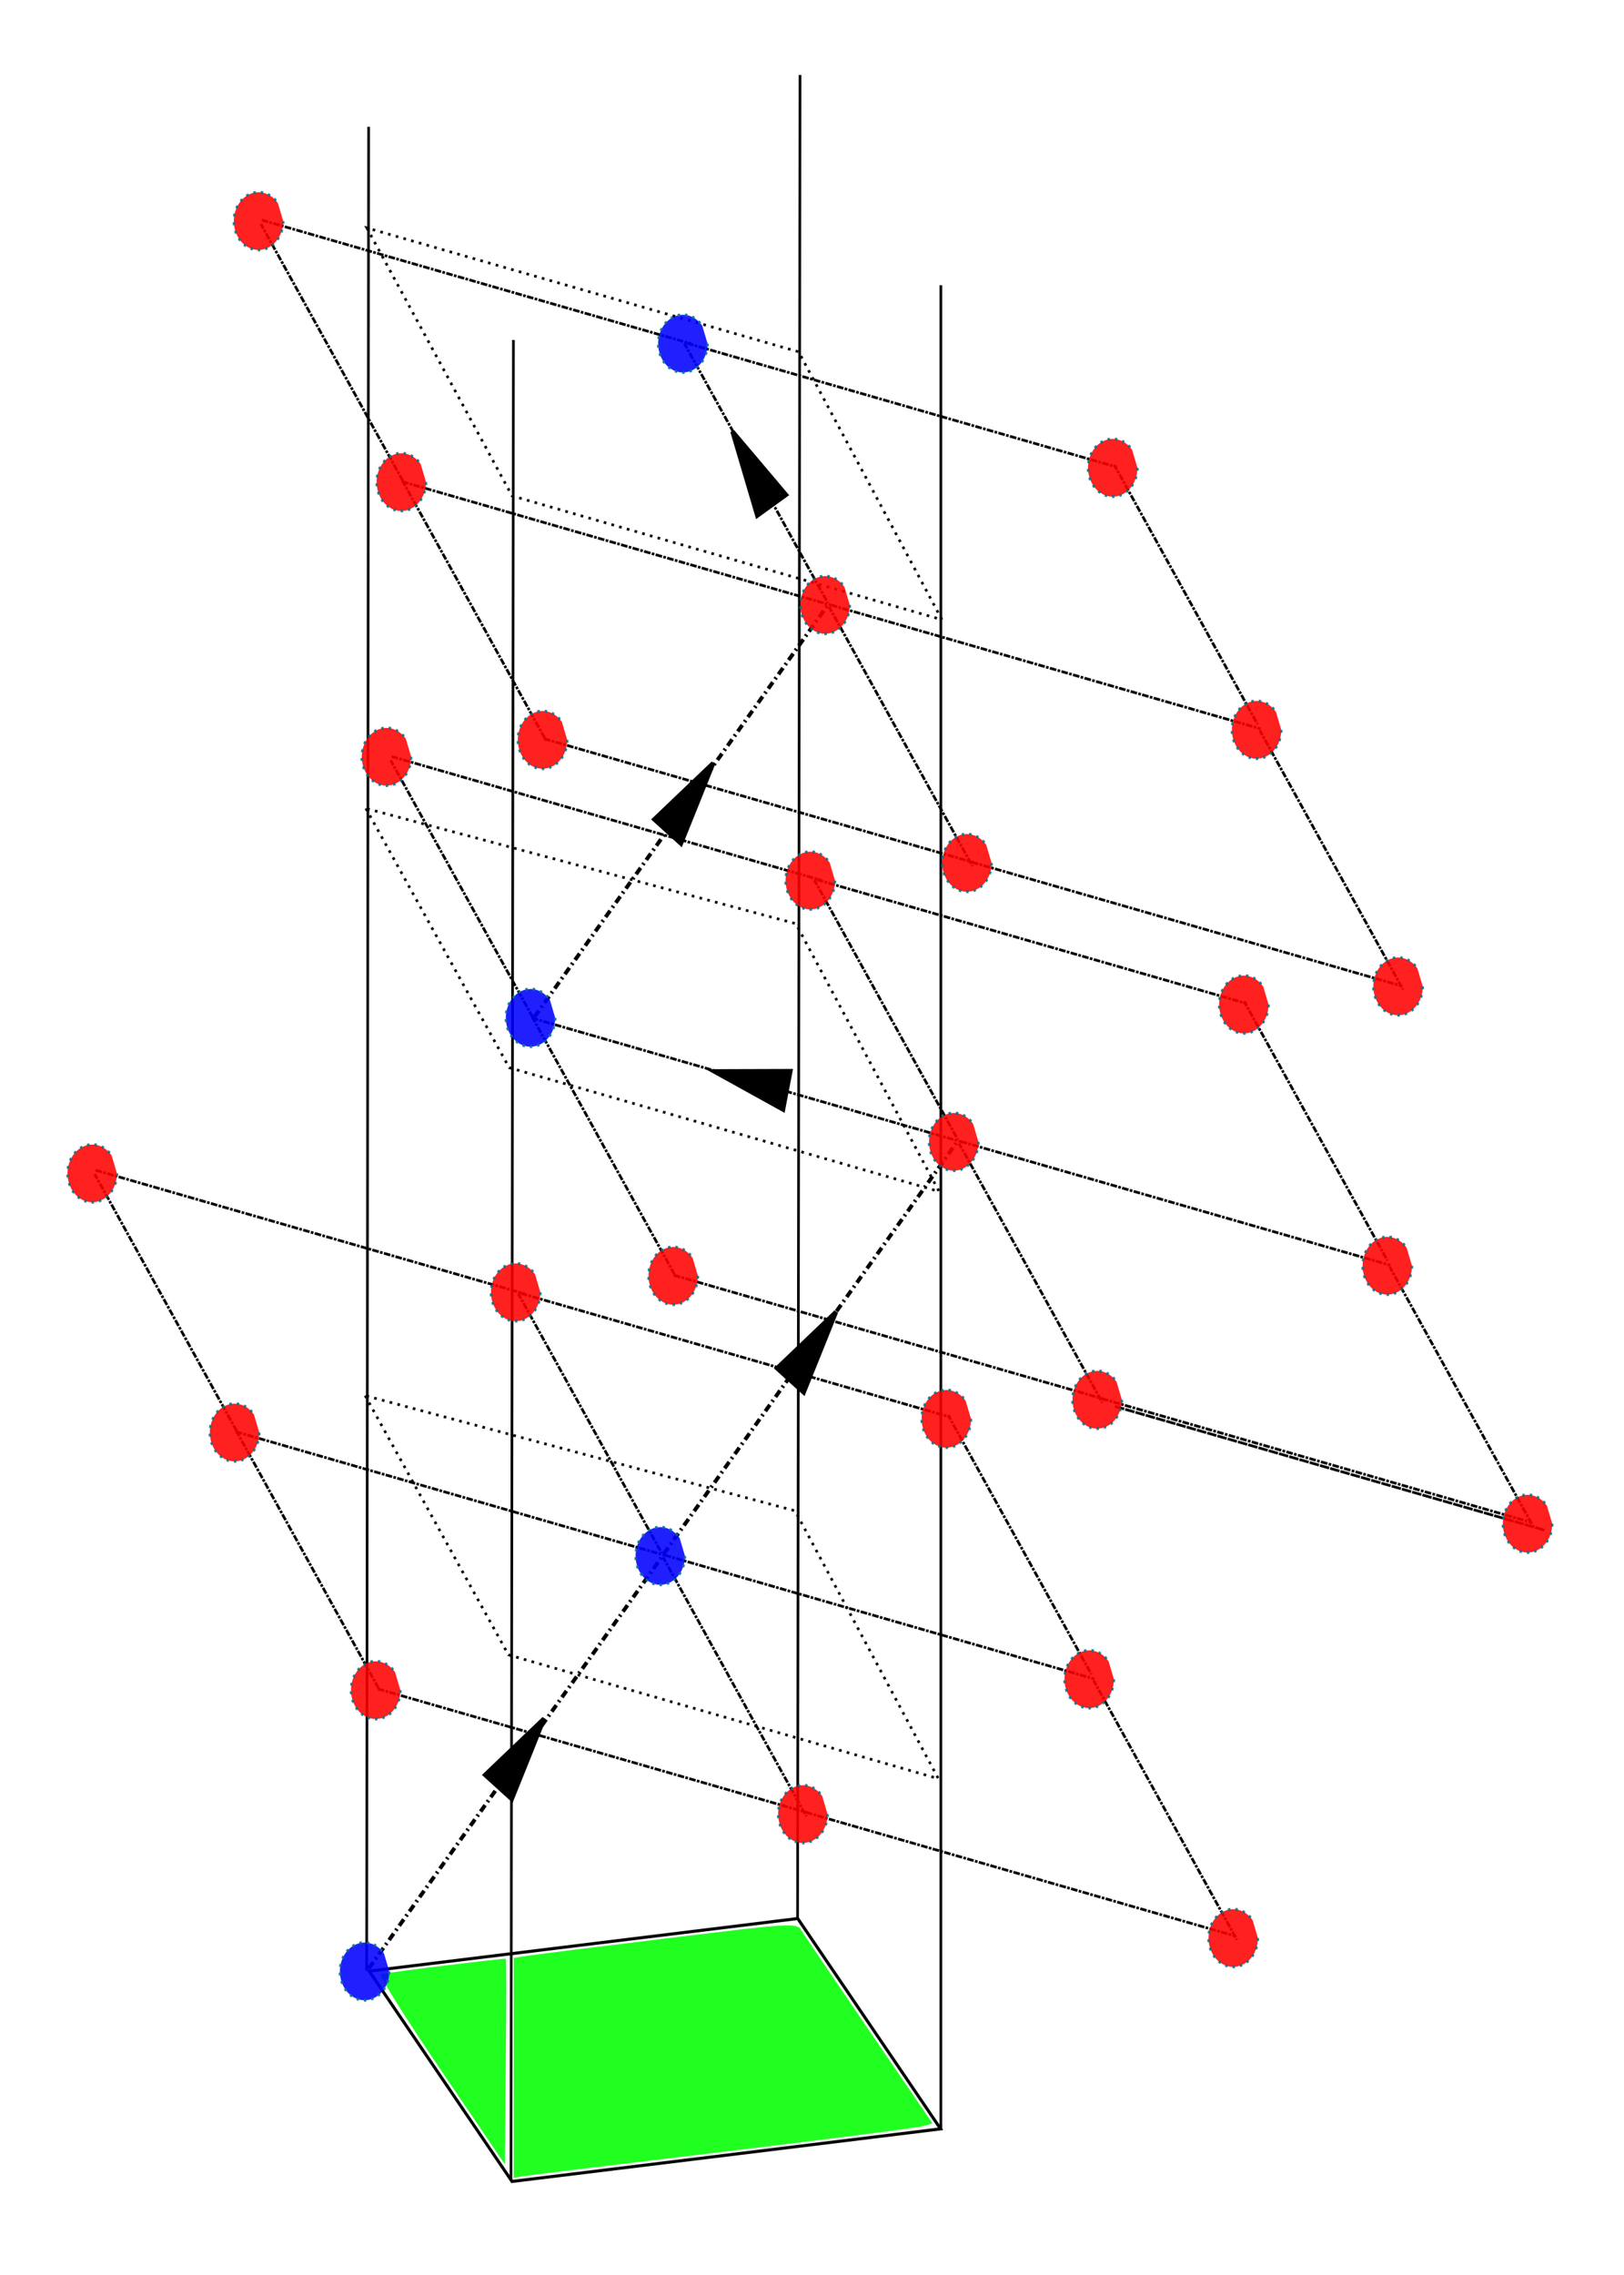 <?xml version="1.0" encoding="UTF-8" standalone="no"?>
<!-- Created with Inkscape (http://www.inkscape.org/) -->

<svg
   xmlns:osb="http://www.openswatchbook.org/uri/2009/osb"
   xmlns:dc="http://purl.org/dc/elements/1.1/"
   xmlns:cc="http://creativecommons.org/ns#"
   xmlns:rdf="http://www.w3.org/1999/02/22-rdf-syntax-ns#"
   xmlns:svg="http://www.w3.org/2000/svg"
   xmlns="http://www.w3.org/2000/svg"
   xmlns:sodipodi="http://sodipodi.sourceforge.net/DTD/sodipodi-0.dtd"
   xmlns:inkscape="http://www.inkscape.org/namespaces/inkscape"
   width="300"
   height="420"
   id="svg2"
   version="1.1"
   inkscape:version="0.48.4 r9939"
   sodipodi:docname="windmillsred2L.svg">
  <defs
     id="defs4">
    <linearGradient
       id="linearGradient5237"
       osb:paint="solid">
      <stop
         style="stop-color:#000000;stop-opacity:1;"
         offset="0"
         id="stop5239" />
    </linearGradient>
    <linearGradient
       id="linearGradient5231"
       osb:paint="solid">
      <stop
         style="stop-color:#000000;stop-opacity:1;"
         offset="0"
         id="stop5233" />
    </linearGradient>
  </defs>
  <sodipodi:namedview
     id="base"
     pagecolor="#ffffff"
     bordercolor="#666666"
     borderopacity="1.0"
     inkscape:pageopacity="0.0"
     inkscape:pageshadow="2"
     inkscape:zoom="1"
     inkscape:cx="227.88379"
     inkscape:cy="192.01634"
     inkscape:document-units="px"
     inkscape:current-layer="layer1"
     showgrid="true"
     inkscape:snap-global="true"
     inkscape:window-width="1280"
     inkscape:window-height="660"
     inkscape:window-x="-8"
     inkscape:window-y="-8"
     inkscape:window-maximized="1"
     fit-margin-top="20"
     fit-margin-left="20"
     fit-margin-right="20"
     fit-margin-bottom="20">
    <inkscape:grid
       type="xygrid"
       id="grid2985"
       empspacing="5"
       visible="true"
       enabled="true"
       snapvisiblegridlinesonly="true"
       originx="-121.853px"
       originy="-321.112px" />
  </sodipodi:namedview>
  <g
     inkscape:label="Layer 1"
     inkscape:groupmode="layer"
     id="layer1"
     transform="translate(-121.853,-311.25)">
    <path
       style="fill:none;stroke:#000000;stroke-width:0.566px;stroke-linecap:butt;stroke-linejoin:miter;stroke-opacity:1"
       d="m 190.048,675.149 26.39,38.832 79.17,-9.708 -26.39,-38.832 z"
       id="path2987-1"
       inkscape:connector-curvature="0" />
    <path
       style="fill:none;stroke:#000000;stroke-width:0.493px;stroke-linecap:butt;stroke-linejoin:miter;stroke-opacity:1"
       d="M 189.953,334.663 189.587,674.993"
       id="path3007"
       inkscape:connector-curvature="0" />
    <path
       style="fill:none;stroke:#000000;stroke-width:0.493px;stroke-linecap:butt;stroke-linejoin:miter;stroke-opacity:1"
       d="m 216.698,374.014 -0.456,339.798"
       id="path3011"
       inkscape:connector-curvature="0" />
    <path
       style="fill:none;stroke:#000000;stroke-width:0.493px;stroke-linecap:butt;stroke-linejoin:miter;stroke-opacity:1"
       d="m 295.659,704.24 0,-340.33"
       id="path3013"
       inkscape:connector-curvature="0" />
    <path
       style="fill:none;stroke:#000000;stroke-width:0.493px;stroke-linecap:butt;stroke-linejoin:miter;stroke-opacity:1"
       d="m 269.643,325.091 -0.456,340.33"
       id="path3015"
       inkscape:connector-curvature="0" />
    <path
       style="opacity:0.873;fill:none;stroke-width:0;stroke-miterlimit:4;stroke-dasharray:none"
       d="m 216.586,692.928 c 0,-11.223 0.197,-20.406 0.437,-20.406 0.24,0 11.6,-1.381 25.244,-3.07 13.644,-1.688 25.309,-2.97 25.921,-2.849 0.613,0.122 6.703,8.426 13.534,18.453 l 12.42,18.232 -2.102,0.542 c -1.156,0.298 -17.946,2.438 -37.311,4.755 -19.365,2.317 -35.87,4.333 -36.677,4.48 l -1.467,0.267 0,-20.406 z"
       id="path3017"
       inkscape:connector-curvature="0" />
    <path
       style="opacity:0.873;fill:#00ff00;fill-opacity:1;stroke:#007488;stroke-width:0;stroke-miterlimit:4;stroke-opacity:1;stroke-dasharray:none"
       d="m 203.265,693.373 c -6.522,-9.599 -11.51,-17.542 -11.084,-17.652 1.381,-0.355 22.937,-3.007 23.117,-2.844 0.096,0.087 0.096,8.661 0,19.054 l -0.175,18.896 -11.858,-17.453 z"
       id="path5515"
       inkscape:connector-curvature="0" />
    <path
       style="opacity:0.873;fill:#00ff00;fill-opacity:1;stroke:#007488;stroke-width:0;stroke-miterlimit:4;stroke-opacity:1;stroke-dasharray:none"
       d="m 216.752,693.01 0,-20.302 2.771,-0.423 c 1.524,-0.233 13.274,-1.701 26.11,-3.263 22.866,-2.783 23.357,-2.811 24.247,-1.389 0.5,0.798 6.157,9.142 12.572,18.543 l 11.663,17.092 -2.005,0.542 c -1.103,0.298 -17.849,2.438 -37.214,4.755 -19.365,2.317 -35.87,4.333 -36.677,4.48 l -1.467,0.267 0,-20.302 z"
       id="path5517"
       inkscape:connector-curvature="0" />
    <path
       style="fill:none;stroke:#000000;stroke-width:0.493;stroke-linecap:butt;stroke-linejoin:miter;stroke-miterlimit:4;stroke-opacity:1;stroke-dasharray:0.493, 0.985;stroke-dashoffset:0"
       d="m 189.309,568.899 26.472,47.859 79.417,22.866 -26.472,-49.454 z"
       id="path5519"
       inkscape:connector-curvature="0" />
    <path
       style="fill:none;stroke:#000000;stroke-width:0.493;stroke-linecap:butt;stroke-linejoin:miter;stroke-miterlimit:4;stroke-opacity:1;stroke-dasharray:0.985, 0.493, 0.246, 0.493;stroke-dashoffset:0"
       d="m 220.093,499.192 79.417,22.866 z"
       id="path5519-8-2"
       inkscape:connector-curvature="0"
       sodipodi:nodetypes="ccc" />
    <path
       style="fill:none;stroke:#000000;stroke-width:0.493;stroke-linecap:butt;stroke-linejoin:miter;stroke-miterlimit:4;stroke-opacity:1;stroke-dasharray:0.493, 0.985;stroke-dashoffset:0"
       d="m 189.444,460.496 26.472,47.859 79.417,22.866 -26.472,-49.454 z"
       id="path5519-71"
       inkscape:connector-curvature="0" />
    <path
       style="fill:none;stroke:#000000;stroke-width:0.493;stroke-linecap:butt;stroke-linejoin:miter;stroke-miterlimit:4;stroke-opacity:1;stroke-dasharray:0.493, 0.985;stroke-dashoffset:0"
       d="m 189.624,353.322 26.818,49.47 79.417,22.866 -26.472,-49.454 z"
       id="path5519-2"
       inkscape:connector-curvature="0"
       sodipodi:nodetypes="ccccc" />
    <path
       style="fill:none;stroke:#000000;stroke-width:0.493;stroke-linecap:butt;stroke-linejoin:miter;stroke-miterlimit:4;stroke-opacity:1;stroke-dasharray:0.985, 0.493, 0.246, 0.493;stroke-dashoffset:0"
       d="m 246.337,546.671 79.417,22.866 z"
       id="path5519-8-2-0"
       inkscape:connector-curvature="0"
       sodipodi:nodetypes="ccc" />
    <path
       style="fill:none;stroke:#000000;stroke-width:0.493;stroke-linecap:butt;stroke-linejoin:miter;stroke-miterlimit:4;stroke-opacity:1;stroke-dasharray:0.985, 0.493, 0.246, 0.493;stroke-dashoffset:0"
       d="m 194.196,450.912 79.417,22.866 z"
       id="path5519-8-2-4"
       inkscape:connector-curvature="0"
       sodipodi:nodetypes="ccc" />
    <path
       style="fill:none;stroke:#000000;stroke-width:0.493;stroke-linecap:butt;stroke-linejoin:miter;stroke-miterlimit:4;stroke-opacity:1;stroke-dasharray:0.985, 0.493, 0.246, 0.493;stroke-dashoffset:0"
       d="m 272.761,473.656 79.417,22.866 z"
       id="path5519-8-2-9"
       inkscape:connector-curvature="0"
       sodipodi:nodetypes="ccc" />
    <path
       style="fill:none;stroke:#000000;stroke-width:0.493;stroke-linecap:butt;stroke-linejoin:miter;stroke-miterlimit:4;stroke-opacity:1;stroke-dasharray:0.985, 0.493, 0.246, 0.493;stroke-dashoffset:0"
       d="m 325.395,569.461 79.417,22.866 z"
       id="path5519-8-2-46"
       inkscape:connector-curvature="0"
       sodipodi:nodetypes="ccc" />
    <path
       style="fill:none;stroke:#000000;stroke-width:0.493;stroke-linecap:butt;stroke-linejoin:miter;stroke-miterlimit:4;stroke-opacity:1;stroke-dasharray:0.985, 0.493, 0.246, 0.493;stroke-dashoffset:0"
       d="m 299.314,521.982 79.417,22.866 z"
       id="path5519-8-2-03"
       inkscape:connector-curvature="0"
       sodipodi:nodetypes="ccc" />
    <path
       style="fill:none;stroke:#000000;stroke-width:0.493;stroke-linecap:butt;stroke-linejoin:miter;stroke-miterlimit:4;stroke-opacity:1;stroke-dasharray:0.985, 0.493, 0.246, 0.493;stroke-dashoffset:0"
       d="m 299.025,522.354 26.472,47.859 z"
       id="path5519-7-6"
       inkscape:connector-curvature="0"
       sodipodi:nodetypes="aaa" />
    <path
       style="fill:none;stroke:#000000;stroke-width:0.493;stroke-linecap:butt;stroke-linejoin:miter;stroke-miterlimit:4;stroke-opacity:1;stroke-dasharray:0.985, 0.493, 0.246, 0.493;stroke-dashoffset:0"
       d="m 272.292,473.736 26.472,47.859 z"
       id="path5519-7-2"
       inkscape:connector-curvature="0"
       sodipodi:nodetypes="aaa" />
    <path
       style="fill:none;stroke:#000000;stroke-width:0.493;stroke-linecap:butt;stroke-linejoin:miter;stroke-miterlimit:4;stroke-opacity:1;stroke-dasharray:0.985, 0.493, 0.246, 0.493;stroke-dashoffset:0"
       d="m 378.573,545.144 26.472,47.859 z"
       id="path5519-7-4"
       inkscape:connector-curvature="0"
       sodipodi:nodetypes="aaa" />
    <path
       style="fill:none;stroke:#000000;stroke-width:0.493;stroke-linecap:butt;stroke-linejoin:miter;stroke-miterlimit:4;stroke-opacity:1;stroke-dasharray:0.985, 0.493, 0.246, 0.493;stroke-dashoffset:0"
       d="m 220.238,499.13 26.472,47.859 z"
       id="path5519-7-5"
       inkscape:connector-curvature="0"
       sodipodi:nodetypes="aaa" />
    <path
       style="fill:none;stroke:#000000;stroke-width:0.493;stroke-linecap:butt;stroke-linejoin:miter;stroke-miterlimit:4;stroke-opacity:1;stroke-dasharray:0.985, 0.493, 0.246, 0.493;stroke-dashoffset:0"
       d="m 351.682,496.127 26.472,47.859 z"
       id="path5519-7-8"
       inkscape:connector-curvature="0"
       sodipodi:nodetypes="aaa" />
    <path
       style="fill:none;stroke:#000000;stroke-width:0.493;stroke-linecap:butt;stroke-linejoin:miter;stroke-miterlimit:4;stroke-opacity:1;stroke-dasharray:0.985, 0.985;stroke-dashoffset:0"
       d="m 327.822,570.886 79.417,22.866 z"
       id="path5519-8-2-8"
       inkscape:connector-curvature="0"
       sodipodi:nodetypes="ccc" />
    <path
       style="fill:none;stroke:#000000;stroke-width:0.493;stroke-linecap:butt;stroke-linejoin:miter;stroke-miterlimit:4;stroke-opacity:1;stroke-dasharray:0.985, 0.493, 0.246, 0.493;stroke-dashoffset:0"
       d="m 194.036,451.646 26.472,47.859 z"
       id="path5519-7-8-1"
       inkscape:connector-curvature="0"
       sodipodi:nodetypes="aaa" />
    <path
       style="fill:none;stroke:#000000;stroke-width:0.719;stroke-linecap:butt;stroke-linejoin:miter;stroke-miterlimit:4;stroke-opacity:1;stroke-dasharray:1.439, 0.719, 0.36, 0.719;stroke-dashoffset:0"
       d="m 189.968,674.679 54.272,-76.156"
       id="path3155-1-7"
       inkscape:connector-curvature="0" />
    <path
       style="fill:none;stroke:#000000;stroke-width:0.493;stroke-linecap:butt;stroke-linejoin:miter;stroke-miterlimit:4;stroke-opacity:1;stroke-dasharray:0.985, 0.493, 0.246, 0.493;stroke-dashoffset:0"
       d="m 196.099,400.152 79.417,22.866 z"
       id="path5519-8-2-5"
       inkscape:connector-curvature="0"
       sodipodi:nodetypes="ccc" />
    <path
       style="fill:none;stroke:#000000;stroke-width:0.493;stroke-linecap:butt;stroke-linejoin:miter;stroke-miterlimit:4;stroke-opacity:1;stroke-dasharray:0.985, 0.493, 0.246, 0.493;stroke-dashoffset:0"
       d="m 222.343,447.631 79.417,22.866 z"
       id="path5519-8-2-0-9"
       inkscape:connector-curvature="0"
       sodipodi:nodetypes="ccc" />
    <path
       style="fill:none;stroke:#000000;stroke-width:0.493;stroke-linecap:butt;stroke-linejoin:miter;stroke-miterlimit:4;stroke-opacity:1;stroke-dasharray:0.985, 0.493, 0.246, 0.493;stroke-dashoffset:0"
       d="m 170.202,351.872 79.417,22.866 z"
       id="path5519-8-2-4-8"
       inkscape:connector-curvature="0"
       sodipodi:nodetypes="ccc" />
    <path
       style="fill:none;stroke:#000000;stroke-width:0.493;stroke-linecap:butt;stroke-linejoin:miter;stroke-miterlimit:4;stroke-opacity:1;stroke-dasharray:0.985, 0.493, 0.246, 0.493;stroke-dashoffset:0"
       d="m 248.767,374.616 79.417,22.866 z"
       id="path5519-8-2-9-4"
       inkscape:connector-curvature="0"
       sodipodi:nodetypes="ccc" />
    <path
       style="fill:none;stroke:#000000;stroke-width:0.493;stroke-linecap:butt;stroke-linejoin:miter;stroke-miterlimit:4;stroke-opacity:1;stroke-dasharray:0.985, 0.493, 0.246, 0.493;stroke-dashoffset:0"
       d="m 301.401,470.421 79.417,22.866 z"
       id="path5519-8-2-46-0"
       inkscape:connector-curvature="0"
       sodipodi:nodetypes="ccc" />
    <path
       style="fill:none;stroke:#000000;stroke-width:0.493;stroke-linecap:butt;stroke-linejoin:miter;stroke-miterlimit:4;stroke-opacity:1;stroke-dasharray:0.985, 0.493, 0.246, 0.493;stroke-dashoffset:0"
       d="m 275.32,422.942 79.417,22.866 z"
       id="path5519-8-2-03-7"
       inkscape:connector-curvature="0"
       sodipodi:nodetypes="ccc" />
    <path
       style="fill:none;stroke:#000000;stroke-width:0.493;stroke-linecap:butt;stroke-linejoin:miter;stroke-miterlimit:4;stroke-opacity:1;stroke-dasharray:0.985, 0.493, 0.246, 0.493;stroke-dashoffset:0"
       d="m 275.031,423.314 26.472,47.859 z"
       id="path5519-7-6-6"
       inkscape:connector-curvature="0"
       sodipodi:nodetypes="aaa" />
    <path
       style="fill:none;stroke:#000000;stroke-width:0.493;stroke-linecap:butt;stroke-linejoin:miter;stroke-miterlimit:4;stroke-opacity:1;stroke-dasharray:0.985, 0.493, 0.246, 0.493;stroke-dashoffset:0"
       d="m 248.298,374.696 26.472,47.859 z"
       id="path5519-7-2-3"
       inkscape:connector-curvature="0"
       sodipodi:nodetypes="aaa" />
    <path
       style="fill:none;stroke:#000000;stroke-width:0.493;stroke-linecap:butt;stroke-linejoin:miter;stroke-miterlimit:4;stroke-opacity:1;stroke-dasharray:0.985, 0.493, 0.246, 0.493;stroke-dashoffset:0"
       d="m 354.579,446.104 26.472,47.859 z"
       id="path5519-7-4-6"
       inkscape:connector-curvature="0"
       sodipodi:nodetypes="aaa" />
    <path
       style="fill:none;stroke:#000000;stroke-width:0.493;stroke-linecap:butt;stroke-linejoin:miter;stroke-miterlimit:4;stroke-opacity:1;stroke-dasharray:0.985, 0.493, 0.246, 0.493;stroke-dashoffset:0"
       d="m 196.244,400.09 26.472,47.859 z"
       id="path5519-7-5-15"
       inkscape:connector-curvature="0"
       sodipodi:nodetypes="aaa" />
    <path
       style="fill:none;stroke:#000000;stroke-width:0.493;stroke-linecap:butt;stroke-linejoin:miter;stroke-miterlimit:4;stroke-opacity:1;stroke-dasharray:0.985, 0.493, 0.246, 0.493;stroke-dashoffset:0"
       d="m 327.688,397.087 26.472,47.859 z"
       id="path5519-7-8-4"
       inkscape:connector-curvature="0"
       sodipodi:nodetypes="aaa" />
    <path
       style="fill:none;stroke:#000000;stroke-width:0.493;stroke-linecap:butt;stroke-linejoin:miter;stroke-miterlimit:4;stroke-opacity:1;stroke-dasharray:0.985, 0.493, 0.246, 0.493;stroke-dashoffset:0"
       d="m 170.042,352.606 26.472,47.859 z"
       id="path5519-7-8-1-2"
       inkscape:connector-curvature="0"
       sodipodi:nodetypes="aaa" />
    <path
       style="fill:none;stroke:#000000;stroke-width:0.493;stroke-linecap:butt;stroke-linejoin:miter;stroke-miterlimit:4;stroke-opacity:1;stroke-dasharray:0.985, 0.493, 0.246, 0.493;stroke-dashoffset:0"
       d="m 165.403,575.562 79.417,22.866 z"
       id="path5519-8-2-7"
       inkscape:connector-curvature="0"
       sodipodi:nodetypes="ccc" />
    <path
       style="fill:none;stroke:#000000;stroke-width:0.493;stroke-linecap:butt;stroke-linejoin:miter;stroke-miterlimit:4;stroke-opacity:1;stroke-dasharray:0.985, 0.493, 0.246, 0.493;stroke-dashoffset:0"
       d="m 191.648,623.041 79.417,22.866 z"
       id="path5519-8-2-0-5"
       inkscape:connector-curvature="0"
       sodipodi:nodetypes="ccc" />
    <path
       style="fill:none;stroke:#000000;stroke-width:0.493;stroke-linecap:butt;stroke-linejoin:miter;stroke-miterlimit:4;stroke-opacity:1;stroke-dasharray:0.985, 0.493, 0.246, 0.493;stroke-dashoffset:0"
       d="m 139.507,527.282 79.417,22.866 z"
       id="path5519-8-2-4-4"
       inkscape:connector-curvature="0"
       sodipodi:nodetypes="ccc" />
    <path
       style="fill:none;stroke:#000000;stroke-width:0.493;stroke-linecap:butt;stroke-linejoin:miter;stroke-miterlimit:4;stroke-opacity:1;stroke-dasharray:0.985, 0.493, 0.246, 0.493;stroke-dashoffset:0"
       d="m 218.072,550.026 79.417,22.866 z"
       id="path5519-8-2-9-1"
       inkscape:connector-curvature="0"
       sodipodi:nodetypes="ccc" />
    <path
       style="fill:none;stroke:#000000;stroke-width:0.493;stroke-linecap:butt;stroke-linejoin:miter;stroke-miterlimit:4;stroke-opacity:1;stroke-dasharray:0.985, 0.493, 0.246, 0.493;stroke-dashoffset:0"
       d="m 270.706,645.831 79.417,22.866 z"
       id="path5519-8-2-46-2"
       inkscape:connector-curvature="0"
       sodipodi:nodetypes="ccc" />
    <path
       style="fill:none;stroke:#000000;stroke-width:0.493;stroke-linecap:butt;stroke-linejoin:miter;stroke-miterlimit:4;stroke-opacity:1;stroke-dasharray:0.985, 0.493, 0.246, 0.493;stroke-dashoffset:0"
       d="m 244.625,598.352 79.417,22.866 z"
       id="path5519-8-2-03-0"
       inkscape:connector-curvature="0"
       sodipodi:nodetypes="ccc" />
    <path
       style="fill:none;stroke:#000000;stroke-width:0.493;stroke-linecap:butt;stroke-linejoin:miter;stroke-miterlimit:4;stroke-opacity:1;stroke-dasharray:0.985, 0.493, 0.246, 0.493;stroke-dashoffset:0"
       d="m 244.336,598.724 26.472,47.859 z"
       id="path5519-7-6-0"
       inkscape:connector-curvature="0"
       sodipodi:nodetypes="aaa" />
    <path
       style="fill:none;stroke:#000000;stroke-width:0.493;stroke-linecap:butt;stroke-linejoin:miter;stroke-miterlimit:4;stroke-opacity:1;stroke-dasharray:0.985, 0.493, 0.246, 0.493;stroke-dashoffset:0"
       d="m 217.603,550.106 26.472,47.859 z"
       id="path5519-7-2-1"
       inkscape:connector-curvature="0"
       sodipodi:nodetypes="aaa" />
    <path
       style="fill:none;stroke:#000000;stroke-width:0.493;stroke-linecap:butt;stroke-linejoin:miter;stroke-miterlimit:4;stroke-opacity:1;stroke-dasharray:0.985, 0.493, 0.246, 0.493;stroke-dashoffset:0"
       d="m 323.883,621.514 26.472,47.859 z"
       id="path5519-7-4-4"
       inkscape:connector-curvature="0"
       sodipodi:nodetypes="aaa" />
    <path
       style="fill:none;stroke:#000000;stroke-width:0.493;stroke-linecap:butt;stroke-linejoin:miter;stroke-miterlimit:4;stroke-opacity:1;stroke-dasharray:0.985, 0.493, 0.246, 0.493;stroke-dashoffset:0"
       d="m 165.549,575.5 26.472,47.859 z"
       id="path5519-7-5-60"
       inkscape:connector-curvature="0"
       sodipodi:nodetypes="aaa" />
    <path
       style="fill:none;stroke:#000000;stroke-width:0.493;stroke-linecap:butt;stroke-linejoin:miter;stroke-miterlimit:4;stroke-opacity:1;stroke-dasharray:0.985, 0.493, 0.246, 0.493;stroke-dashoffset:0"
       d="m 296.993,572.497 26.472,47.859 z"
       id="path5519-7-8-7"
       inkscape:connector-curvature="0"
       sodipodi:nodetypes="aaa" />
    <path
       style="fill:none;stroke:#000000;stroke-width:0.493;stroke-linecap:butt;stroke-linejoin:miter;stroke-miterlimit:4;stroke-opacity:1;stroke-dasharray:0.985, 0.493, 0.246, 0.493;stroke-dashoffset:0"
       d="m 139.346,528.016 26.472,47.859 z"
       id="path5519-7-8-1-17"
       inkscape:connector-curvature="0"
       sodipodi:nodetypes="aaa" />
    <path
       style="fill:none;stroke:#000000;stroke-width:0.719;stroke-linecap:butt;stroke-linejoin:miter;stroke-miterlimit:4;stroke-opacity:1;stroke-dasharray:1.439, 0.719, 0.36, 0.719;stroke-dashoffset:0"
       d="m 244.446,598.141 54.272,-76.156"
       id="path3155-1-7-1-2"
       inkscape:connector-curvature="0" />
    <path
       style="fill:none;stroke:#000000;stroke-width:0.719;stroke-linecap:butt;stroke-linejoin:miter;stroke-miterlimit:4;stroke-opacity:1;stroke-dasharray:1.439, 0.719, 0.36, 0.719;stroke-dashoffset:0"
       d="M 220.569,499.008 274.841,422.852"
       id="path3155-1-7-1-5"
       inkscape:connector-curvature="0" />
    <path
       style="fill:#000000;fill-opacity:1;stroke:#000000;stroke-width:0.814px;stroke-linecap:butt;stroke-linejoin:miter;stroke-opacity:1"
       d="m 211.474,638.927 10.881,-10.391 -5.97,14.843 z"
       id="path4636"
       inkscape:connector-curvature="0" />
    <path
       style="fill:#000000;fill-opacity:1;stroke:#000000;stroke-width:0.814px;stroke-linecap:butt;stroke-linejoin:miter;stroke-opacity:1"
       d="m 261.752,406.419 -4.585,-15.496 9.874,11.677 z"
       id="path4636-4"
       inkscape:connector-curvature="0" />
    <path
       style="fill:#000000;fill-opacity:1;stroke:#000000;stroke-width:0.814px;stroke-linecap:butt;stroke-linejoin:miter;stroke-opacity:1"
       d="m 266.496,516.076 -12.708,-7.032 14.069,-0.042 z"
       id="path4636-8"
       inkscape:connector-curvature="0" />
    <path
       style="fill:#000000;fill-opacity:1;stroke:#000000;stroke-width:0.814px;stroke-linecap:butt;stroke-linejoin:miter;stroke-opacity:1"
       d="m 242.726,462.522 10.881,-10.391 -5.97,14.843 z"
       id="path4636-5"
       inkscape:connector-curvature="0" />
    <path
       style="fill:#000000;fill-opacity:1;stroke:#000000;stroke-width:0.814px;stroke-linecap:butt;stroke-linejoin:miter;stroke-opacity:1"
       d="m 265.401,563.85 10.881,-10.391 -5.97,14.843 z"
       id="path4636-1"
       inkscape:connector-curvature="0" />
    <path
       sodipodi:type="arc"
       style="opacity:0.873;fill:#ff0000;fill-opacity:1;stroke:#007488;stroke-width:1;stroke-miterlimit:4;stroke-opacity:1;stroke-dasharray:1, 2;stroke-dashoffset:0"
       id="path3277-5-0-7"
       sodipodi:cx="1120"
       sodipodi:cy="602.36218"
       sodipodi:rx="10"
       sodipodi:ry="10"
       d="m 1130,602.362 a 10,10 0 1 1 -2.123,-6.16"
       sodipodi:start="0"
       sodipodi:end="5.6194991"
       sodipodi:open="true"
       transform="matrix(0.456,0,0,0.532,-319.467,302.821)" />
    <path
       sodipodi:type="arc"
       style="opacity:0.873;fill:#ff0000;fill-opacity:1;stroke:#007488;stroke-width:1;stroke-miterlimit:4;stroke-opacity:1;stroke-dasharray:1, 2;stroke-dashoffset:0"
       id="path3277-5-0"
       sodipodi:cx="1120"
       sodipodi:cy="602.36218"
       sodipodi:rx="10"
       sodipodi:ry="10"
       d="m 1130,602.362 a 10,10 0 1 1 -2.123,-6.16"
       sodipodi:start="0"
       sodipodi:end="5.6194991"
       sodipodi:open="true"
       transform="matrix(0.456,0,0,0.532,-240.556,325.702)" />
    <path
       sodipodi:type="arc"
       style="opacity:0.873;fill:#ff0000;fill-opacity:1;stroke:#007488;stroke-width:1;stroke-miterlimit:4;stroke-opacity:1;stroke-dasharray:1, 2;stroke-dashoffset:0"
       id="path3277-5-0-4"
       sodipodi:cx="1120"
       sodipodi:cy="602.36218"
       sodipodi:rx="10"
       sodipodi:ry="10"
       d="m 1130,602.362 a 10,10 0 1 1 -2.123,-6.16"
       sodipodi:start="0"
       sodipodi:end="5.6194991"
       sodipodi:open="true"
       transform="matrix(0.456,0,0,0.532,-161.057,348.583)" />
    <path
       sodipodi:type="arc"
       style="opacity:0.873;fill:#ff0000;fill-opacity:1;stroke:#007488;stroke-width:1;stroke-miterlimit:4;stroke-opacity:1;stroke-dasharray:1, 2;stroke-dashoffset:0"
       id="path3277-5-0-18"
       sodipodi:cx="1120"
       sodipodi:cy="602.36218"
       sodipodi:rx="10"
       sodipodi:ry="10"
       d="m 1130,602.362 a 10,10 0 1 1 -2.123,-6.16"
       sodipodi:start="0"
       sodipodi:end="5.6194991"
       sodipodi:open="true"
       transform="matrix(0.456,0,0,0.532,-187.662,300.801)" />
    <path
       sodipodi:type="arc"
       style="opacity:0.873;fill:#ff0000;fill-opacity:1;stroke:#007488;stroke-width:1;stroke-miterlimit:4;stroke-opacity:1;stroke-dasharray:1, 2;stroke-dashoffset:0"
       id="path3277-5-0-3"
       sodipodi:cx="1120"
       sodipodi:cy="602.36218"
       sodipodi:rx="10"
       sodipodi:ry="10"
       d="m 1130,602.362 a 10,10 0 1 1 -2.123,-6.16"
       sodipodi:start="0"
       sodipodi:end="5.6194991"
       sodipodi:open="true"
       transform="matrix(0.456,0,0,0.532,-214.057,252.732)" />
    <path
       sodipodi:type="arc"
       style="opacity:0.873;fill:#ff0000;fill-opacity:1;stroke:#007488;stroke-width:1;stroke-miterlimit:4;stroke-opacity:1;stroke-dasharray:1, 2;stroke-dashoffset:0"
       id="path3277-5-0-16"
       sodipodi:cx="1120"
       sodipodi:cy="602.36218"
       sodipodi:rx="10"
       sodipodi:ry="10"
       d="m 1130,602.362 a 10,10 0 1 1 -2.123,-6.16"
       sodipodi:start="0"
       sodipodi:end="5.6194991"
       sodipodi:open="true"
       transform="matrix(0.456,0,0,0.532,-293.609,229.371)" />
    <path
       sodipodi:type="arc"
       style="opacity:0.873;fill:#ff0000;fill-opacity:1;stroke:#007488;stroke-width:1;stroke-miterlimit:4;stroke-opacity:1;stroke-dasharray:1, 2;stroke-dashoffset:0"
       id="path3277-5-0-9"
       sodipodi:cx="1120"
       sodipodi:cy="602.36218"
       sodipodi:rx="10"
       sodipodi:ry="10"
       d="m 1130,602.362 a 10,10 0 1 1 -2.123,-6.16"
       sodipodi:start="0"
       sodipodi:end="5.6194991"
       sodipodi:open="true"
       transform="matrix(0.456,0,0,0.532,-345.536,255.254)" />
    <path
       sodipodi:type="arc"
       style="opacity:0.873;fill:#ff0000;fill-opacity:1;stroke:#007488;stroke-width:1;stroke-miterlimit:4;stroke-opacity:1;stroke-dasharray:1, 2;stroke-dashoffset:0"
       id="path3277-5-0-79"
       sodipodi:cx="1120"
       sodipodi:cy="602.36218"
       sodipodi:rx="10"
       sodipodi:ry="10"
       d="m 1130,602.362 a 10,10 0 1 1 -2.123,-6.16"
       sodipodi:start="0"
       sodipodi:end="5.6194991"
       sodipodi:open="true"
       transform="matrix(0.456,0,0,0.532,-371.827,207.418)" />
    <path
       sodipodi:type="arc"
       style="opacity:0.873;fill:#ff0000;fill-opacity:1;stroke:#007488;stroke-width:1;stroke-miterlimit:4;stroke-opacity:1;stroke-dasharray:1, 2;stroke-dashoffset:0"
       id="path3277-5-0-1-1"
       sodipodi:cx="1120"
       sodipodi:cy="602.36218"
       sodipodi:rx="10"
       sodipodi:ry="10"
       d="m 1130,602.362 a 10,10 0 1 1 -2.123,-6.16"
       sodipodi:start="0"
       sodipodi:end="5.6194991"
       sodipodi:open="true"
       transform="matrix(0.456,0,0,0.532,-186.184,249.208)" />
    <path
       sodipodi:type="arc"
       style="opacity:0.873;fill:#ff0000;fill-opacity:1;stroke:#007488;stroke-width:1;stroke-miterlimit:4;stroke-opacity:1;stroke-dasharray:1, 2;stroke-dashoffset:0"
       id="path3277-5-0-1-7"
       sodipodi:cx="1120"
       sodipodi:cy="602.36218"
       sodipodi:rx="10"
       sodipodi:ry="10"
       d="m 1130,602.362 a 10,10 0 1 1 -2.123,-6.16"
       sodipodi:start="0"
       sodipodi:end="5.6194991"
       sodipodi:open="true"
       transform="matrix(0.456,0,0,0.532,-106.684,272.089)" />
    <path
       sodipodi:type="arc"
       style="opacity:0.873;fill:#ff0000;fill-opacity:1;stroke:#007488;stroke-width:1;stroke-miterlimit:4;stroke-opacity:1;stroke-dasharray:1, 2;stroke-dashoffset:0"
       id="path3277-5-0-1-4"
       sodipodi:cx="1120"
       sodipodi:cy="602.36218"
       sodipodi:rx="10"
       sodipodi:ry="10"
       d="m 1130,602.362 a 10,10 0 1 1 -2.123,-6.16"
       sodipodi:start="0"
       sodipodi:end="5.6194991"
       sodipodi:open="true"
       transform="matrix(0.456,0,0,0.532,-132.595,224.472)" />
    <path
       sodipodi:type="arc"
       style="opacity:0.873;fill:#ff0000;fill-opacity:1;stroke:#007488;stroke-width:1;stroke-miterlimit:4;stroke-opacity:1;stroke-dasharray:1, 2;stroke-dashoffset:0"
       id="path3277-5-0-1-0"
       sodipodi:cx="1120"
       sodipodi:cy="602.36218"
       sodipodi:rx="10"
       sodipodi:ry="10"
       d="m 1130,602.362 a 10,10 0 1 1 -2.123,-6.16"
       sodipodi:start="0"
       sodipodi:end="5.6194991"
       sodipodi:open="true"
       transform="matrix(0.456,0,0,0.532,-264.506,226.327)" />
    <path
       sodipodi:type="arc"
       style="opacity:0.873;fill:#ff0000;fill-opacity:1;stroke:#007488;stroke-width:1;stroke-miterlimit:4;stroke-opacity:1;stroke-dasharray:1, 2;stroke-dashoffset:0"
       id="path3277-5-0-1-9"
       sodipodi:cx="1120"
       sodipodi:cy="602.36218"
       sodipodi:rx="10"
       sodipodi:ry="10"
       d="m 1130,602.362 a 10,10 0 1 1 -2.123,-6.16"
       sodipodi:start="0"
       sodipodi:end="5.6194991"
       sodipodi:open="true"
       transform="matrix(0.456,0,0,0.532,-212.684,201.592)" />
    <path
       sodipodi:type="arc"
       style="opacity:0.873;fill:#ff0000;fill-opacity:1;stroke:#007488;stroke-width:1;stroke-miterlimit:4;stroke-opacity:1;stroke-dasharray:1, 2;stroke-dashoffset:0"
       id="path3277-5-0-1-48"
       sodipodi:cx="1120"
       sodipodi:cy="602.36218"
       sodipodi:rx="10"
       sodipodi:ry="10"
       d="m 1130,602.362 a 10,10 0 1 1 -2.123,-6.16"
       sodipodi:start="0"
       sodipodi:end="5.6194991"
       sodipodi:open="true"
       transform="matrix(0.456,0,0,0.532,-159.095,176.238)" />
    <path
       sodipodi:type="arc"
       style="opacity:0.873;fill:#ff0000;fill-opacity:1;stroke:#007488;stroke-width:1;stroke-miterlimit:4;stroke-opacity:1;stroke-dasharray:1, 2;stroke-dashoffset:0"
       id="path3277-5-0-1-8"
       sodipodi:cx="1120"
       sodipodi:cy="602.36218"
       sodipodi:rx="10"
       sodipodi:ry="10"
       d="m 1130,602.362 a 10,10 0 1 1 -2.123,-6.16"
       sodipodi:start="0"
       sodipodi:end="5.6194991"
       sodipodi:open="true"
       transform="matrix(0.456,0,0,0.532,-239.184,153.357)" />
    <path
       sodipodi:type="arc"
       style="opacity:0.873;fill:#ff0000;fill-opacity:1;stroke:#007488;stroke-width:1;stroke-miterlimit:4;stroke-opacity:1;stroke-dasharray:1, 2;stroke-dashoffset:0"
       id="path3277-5-0-1-2"
       sodipodi:cx="1120"
       sodipodi:cy="602.36218"
       sodipodi:rx="10"
       sodipodi:ry="10"
       d="m 1130,602.362 a 10,10 0 1 1 -2.123,-6.16"
       sodipodi:start="0"
       sodipodi:end="5.6194991"
       sodipodi:open="true"
       transform="matrix(0.456,0,0,0.532,-317.473,130.504)" />
    <path
       sodipodi:type="arc"
       style="opacity:0.873;fill:#ff0000;fill-opacity:1;stroke:#007488;stroke-width:1;stroke-miterlimit:4;stroke-opacity:1;stroke-dasharray:1, 2;stroke-dashoffset:0"
       id="path3277-5-0-1-45"
       sodipodi:cx="1120"
       sodipodi:cy="602.36218"
       sodipodi:rx="10"
       sodipodi:ry="10"
       d="m 1130,602.362 a 10,10 0 1 1 -2.123,-6.16"
       sodipodi:start="0"
       sodipodi:end="5.6194991"
       sodipodi:open="true"
       transform="matrix(0.456,0,0,0.532,-288.65,127.384)" />
    <path
       sodipodi:type="arc"
       style="opacity:0.873;fill:#ff0000;fill-opacity:1;stroke:#007488;stroke-width:1;stroke-miterlimit:4;stroke-opacity:1;stroke-dasharray:1, 2;stroke-dashoffset:0"
       id="path3277-5-0-1-5"
       sodipodi:cx="1120"
       sodipodi:cy="602.36218"
       sodipodi:rx="10"
       sodipodi:ry="10"
       d="m 1130,602.362 a 10,10 0 1 1 -2.123,-6.16"
       sodipodi:start="0"
       sodipodi:end="5.6194991"
       sodipodi:open="true"
       transform="matrix(0.456,0,0,0.532,-210.254,150.099)" />
    <path
       sodipodi:type="arc"
       style="opacity:0.873;fill:#ff0000;fill-opacity:1;stroke:#007488;stroke-width:1;stroke-miterlimit:4;stroke-opacity:1;stroke-dasharray:1, 2;stroke-dashoffset:0"
       id="path3277-5-0-1-17"
       sodipodi:cx="1120"
       sodipodi:cy="602.36218"
       sodipodi:rx="10"
       sodipodi:ry="10"
       d="m 1130,602.362 a 10,10 0 1 1 -2.123,-6.16"
       sodipodi:start="0"
       sodipodi:end="5.6194991"
       sodipodi:open="true"
       transform="matrix(0.456,0,0,0.532,-130.605,172.897)" />
    <path
       sodipodi:type="arc"
       style="opacity:0.873;fill:#ff0000;fill-opacity:1;stroke:#007488;stroke-width:1;stroke-miterlimit:4;stroke-opacity:1;stroke-dasharray:1, 2;stroke-dashoffset:0"
       id="path3277-5-0-1-11"
       sodipodi:cx="1120"
       sodipodi:cy="602.36218"
       sodipodi:rx="10"
       sodipodi:ry="10"
       d="m 1130,602.362 a 10,10 0 1 1 -2.123,-6.16"
       sodipodi:start="0"
       sodipodi:end="5.6194991"
       sodipodi:open="true"
       transform="matrix(0.456,0,0,0.532,-156.74,125.529)" />
    <path
       sodipodi:type="arc"
       style="opacity:0.873;fill:#ff0000;fill-opacity:1;stroke:#007488;stroke-width:1;stroke-miterlimit:4;stroke-opacity:1;stroke-dasharray:1, 2;stroke-dashoffset:0"
       id="path3277-5-0-1-52"
       sodipodi:cx="1120"
       sodipodi:cy="602.36218"
       sodipodi:rx="10"
       sodipodi:ry="10"
       d="m 1130,602.362 a 10,10 0 1 1 -2.123,-6.16"
       sodipodi:start="0"
       sodipodi:end="5.6194991"
       sodipodi:open="true"
       transform="matrix(0.456,0,0,0.532,-236.45,102.476)" />
    <path
       sodipodi:type="arc"
       style="opacity:0.873;fill:#ff0000;fill-opacity:1;stroke:#007488;stroke-width:1;stroke-miterlimit:4;stroke-opacity:1;stroke-dasharray:1, 2;stroke-dashoffset:0"
       id="path3277-5-0-1-76"
       sodipodi:cx="1120"
       sodipodi:cy="602.36218"
       sodipodi:rx="10"
       sodipodi:ry="10"
       d="m 1130,602.362 a 10,10 0 1 1 -2.123,-6.16"
       sodipodi:start="0"
       sodipodi:end="5.6194991"
       sodipodi:open="true"
       transform="matrix(0.456,0,0,0.532,-314.729,79.797)" />
    <path
       sodipodi:type="arc"
       style="opacity:0.873;fill:#ff0000;fill-opacity:1;stroke:#007488;stroke-width:1;stroke-miterlimit:4;stroke-opacity:1;stroke-dasharray:1, 2;stroke-dashoffset:0"
       id="path3277-5-0-1-14"
       sodipodi:cx="1120"
       sodipodi:cy="602.36218"
       sodipodi:rx="10"
       sodipodi:ry="10"
       d="m 1130,602.362 a 10,10 0 1 1 -2.123,-6.16"
       sodipodi:start="0"
       sodipodi:end="5.6194991"
       sodipodi:open="true"
       transform="matrix(0.456,0,0,0.532,-341.11,31.609)" />
    <path
       sodipodi:type="arc"
       style="opacity:0.873;fill:#ff0000;fill-opacity:1;stroke:#007488;stroke-width:1;stroke-miterlimit:4;stroke-opacity:1;stroke-dasharray:1, 2;stroke-dashoffset:0"
       id="path3277-5-0-1-23"
       sodipodi:cx="1120"
       sodipodi:cy="602.36218"
       sodipodi:rx="10"
       sodipodi:ry="10"
       d="m 1130,602.362 a 10,10 0 1 1 -2.123,-6.16"
       sodipodi:start="0"
       sodipodi:end="5.6194991"
       sodipodi:open="true"
       transform="matrix(0.456,0,0,0.532,-183.314,77.153)" />
    <path
       sodipodi:type="arc"
       style="opacity:0.873;fill:#0000ff;fill-opacity:1;stroke:#007488;stroke-width:1;stroke-miterlimit:4;stroke-opacity:1;stroke-dasharray:1, 2;stroke-dashoffset:0"
       id="path3277-1-7-2"
       sodipodi:cx="1120"
       sodipodi:cy="602.36218"
       sodipodi:rx="10"
       sodipodi:ry="10"
       d="m 1130,602.362 a 10,10 0 1 1 -2.123,-6.16"
       sodipodi:start="0"
       sodipodi:end="5.6194991"
       sodipodi:open="true"
       transform="matrix(0.456,0,0,0.532,-321.515,354.742)" />
    <path
       sodipodi:type="arc"
       style="opacity:0.873;fill:#0000ff;fill-opacity:1;stroke:#007488;stroke-width:1;stroke-miterlimit:4;stroke-opacity:1;stroke-dasharray:1, 2;stroke-dashoffset:0"
       id="path3277-1-7-21"
       sodipodi:cx="1120"
       sodipodi:cy="602.36218"
       sodipodi:rx="10"
       sodipodi:ry="10"
       d="m 1130,602.362 a 10,10 0 1 1 -2.123,-6.16"
       sodipodi:start="0"
       sodipodi:end="5.6194991"
       sodipodi:open="true"
       transform="matrix(0.456,0,0,0.532,-266.896,278.05)" />
    <path
       sodipodi:type="arc"
       style="opacity:0.873;fill:#0000ff;fill-opacity:1;stroke:#007488;stroke-width:1;stroke-miterlimit:4;stroke-opacity:1;stroke-dasharray:1, 2;stroke-dashoffset:0"
       id="path3277-1-7-6"
       sodipodi:cx="1120"
       sodipodi:cy="602.36218"
       sodipodi:rx="10"
       sodipodi:ry="10"
       d="m 1130,602.362 a 10,10 0 1 1 -2.123,-6.16"
       sodipodi:start="0"
       sodipodi:end="5.6194991"
       sodipodi:open="true"
       transform="matrix(0.456,0,0,0.532,-290.867,178.706)" />
    <path
       sodipodi:type="arc"
       style="opacity:0.873;fill:#0000ff;fill-opacity:1;stroke:#007488;stroke-width:1;stroke-miterlimit:4;stroke-opacity:1;stroke-dasharray:1, 2;stroke-dashoffset:0"
       id="path3277-1-7-8"
       sodipodi:cx="1120"
       sodipodi:cy="602.36218"
       sodipodi:rx="10"
       sodipodi:ry="10"
       d="m 1130,602.362 a 10,10 0 1 1 -2.123,-6.16"
       sodipodi:start="0"
       sodipodi:end="5.6194991"
       sodipodi:open="true"
       transform="matrix(0.456,0,0,0.532,-262.722,54.231)" />
  </g>
</svg>

